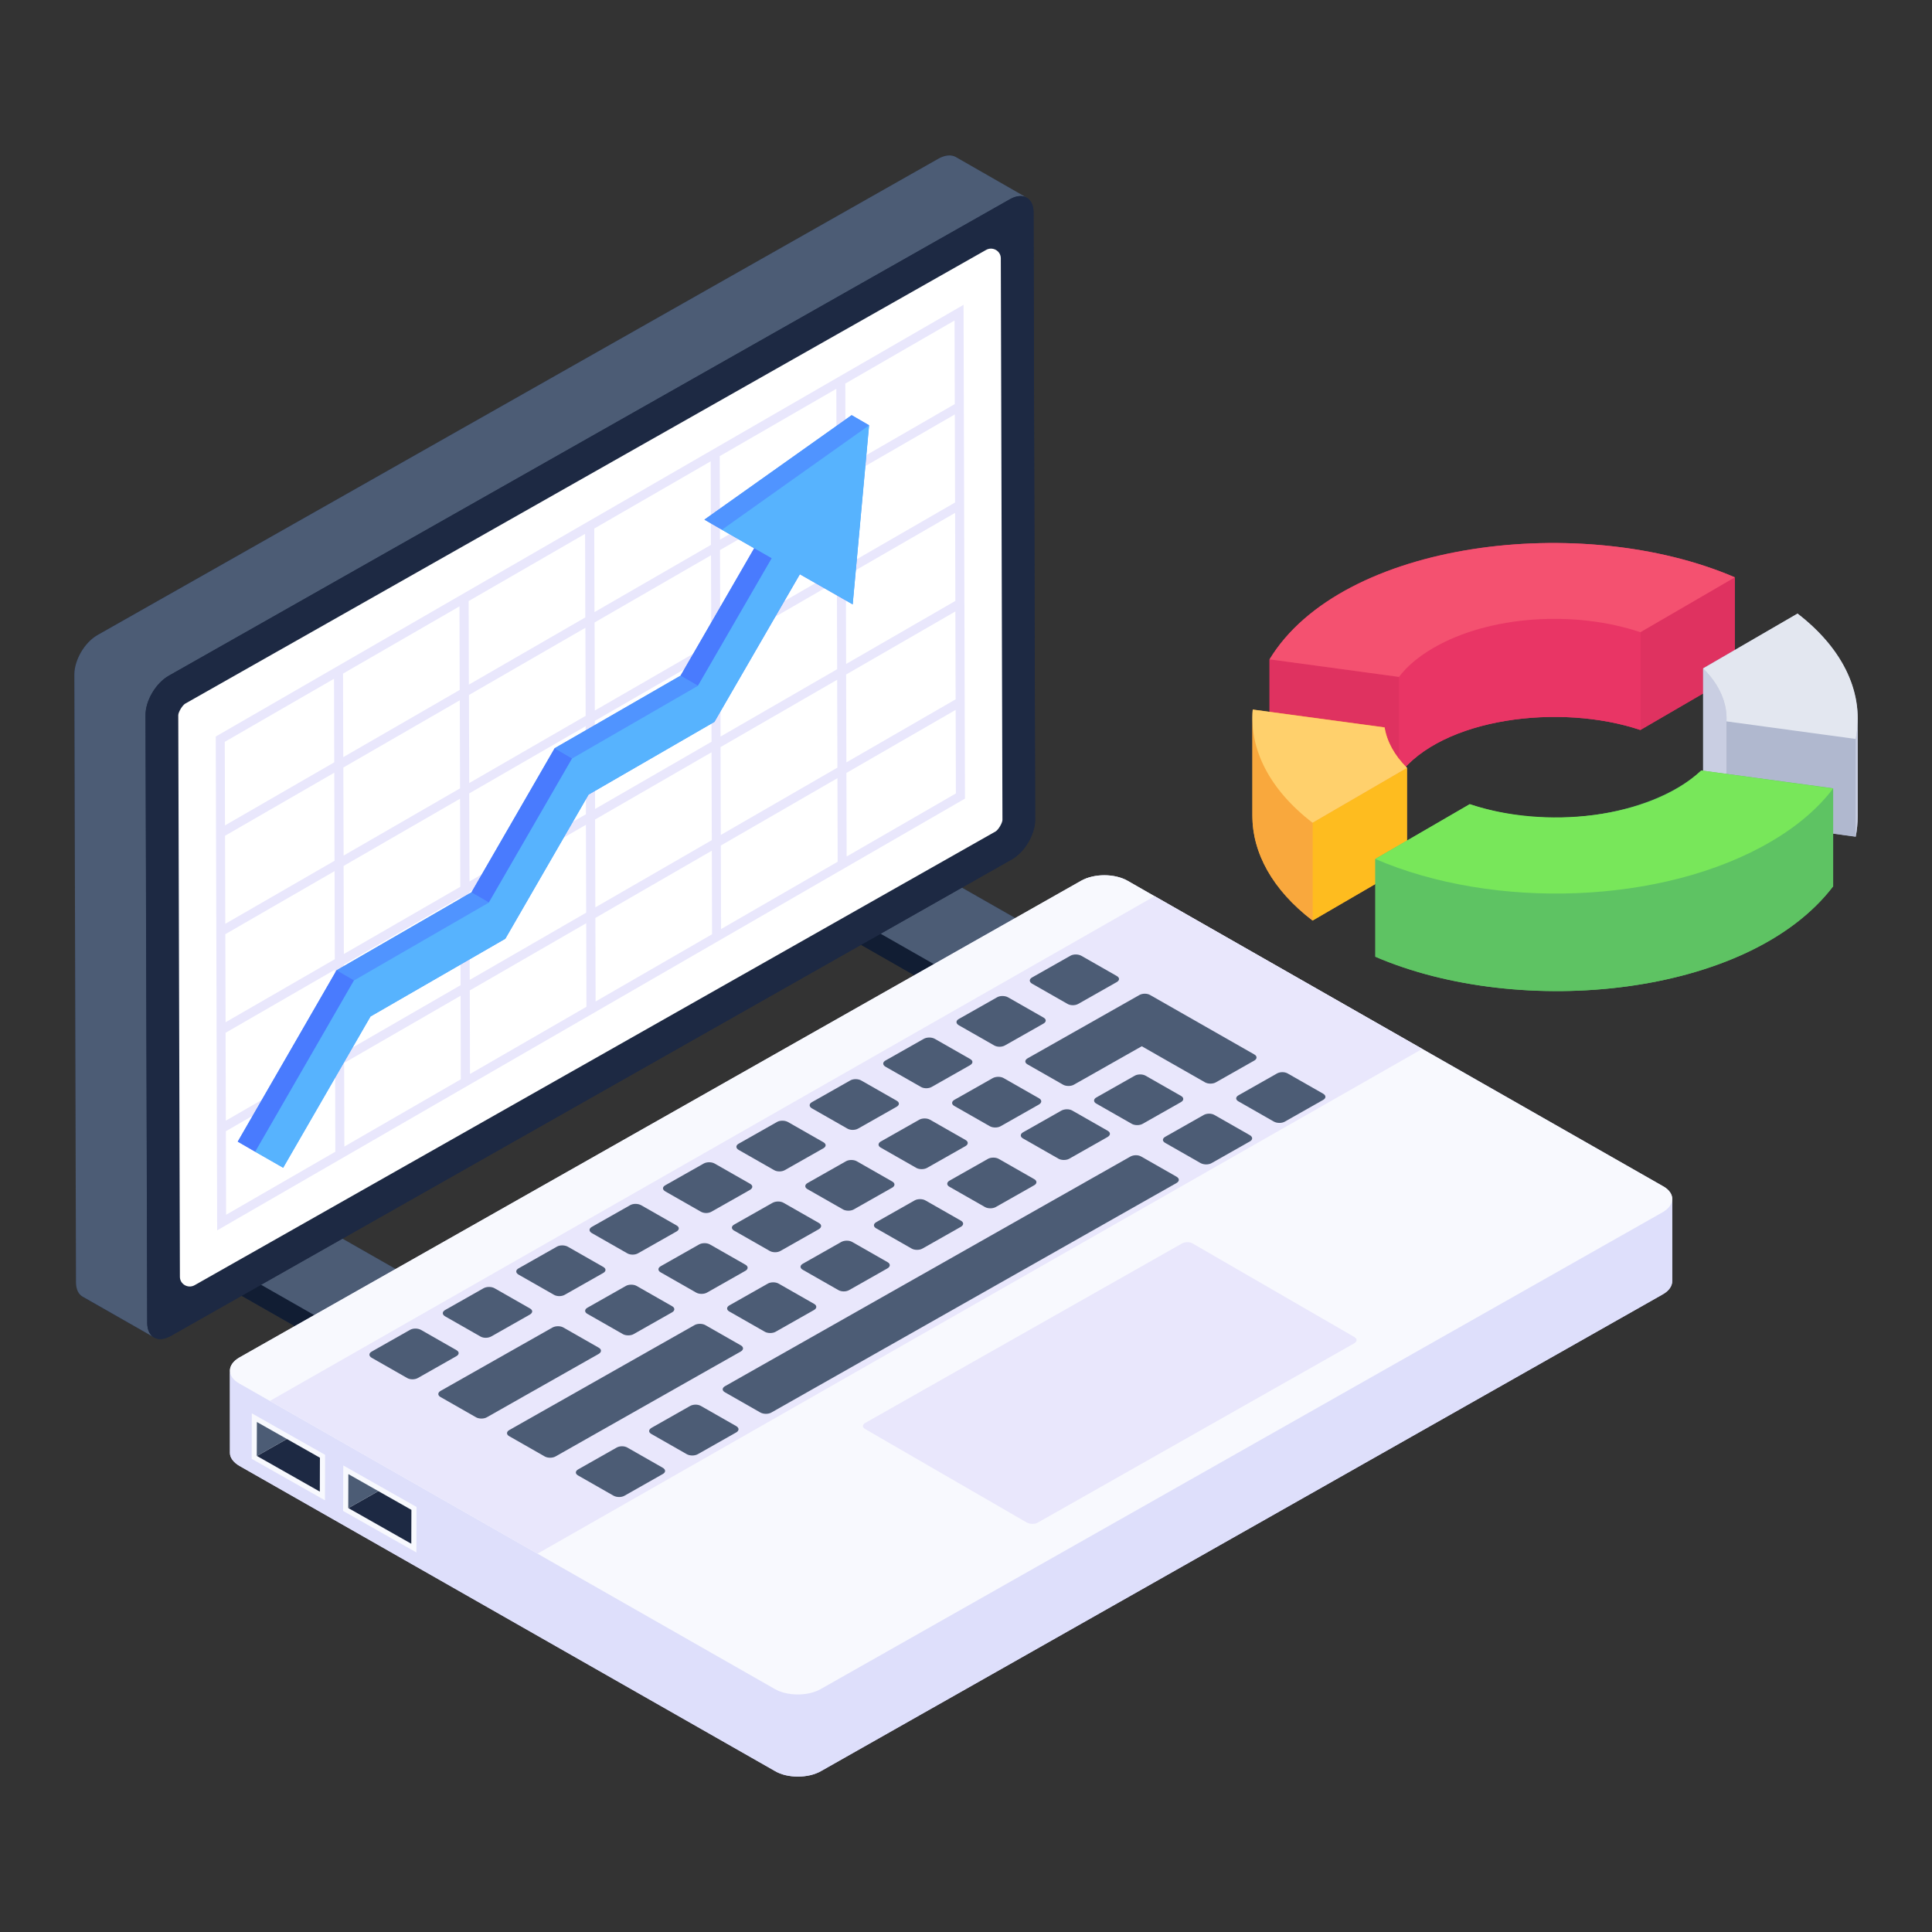 <?xml version="1.0" encoding="UTF-8"?> <svg xmlns="http://www.w3.org/2000/svg" id="Layer_1" height="512" viewBox="0 0 52 52" width="512"><rect x="0" y="0" width="52" height="52" fill="#333333" stroke="none"/> <g id="Stock_Exchange"> <g> <g> <g> <g> <g> <g> <g> <path d="m11.189 34.467v.59l-2.19 1.24-4.86-2.77-.01-.6 2.19-1.24z" fill="#1d2943"></path> </g> </g> </g> </g> </g> <g> <g> <g> <g> <g> <path d="m4.133 32.929.002.598 4.865 2.774-.002-.598z" fill="#111d33"></path> </g> </g> </g> <g> <g> <g> <path d="m8.997 35.703.002.598 2.19-1.241-.002-.598z" fill="#1d2943"></path> </g> </g> </g> <g> <g> <g> <path d="m4.133 32.929 4.865 2.774 2.19-1.241-4.865-2.774z" fill="#4c5c75"></path> </g> </g> </g> </g> </g> <g> <g> <g> <g> <g> <path d="m27.859 25.017v.59l-2.19 1.25-4.86-2.78v-.6l2.19-1.24z" fill="#111d33"></path> </g> </g> </g> </g> </g> <g> <g> <g> <g> <g> <path d="m20.807 23.481.002.598 4.865 2.774-.002-.598z" fill="#111d33"></path> </g> </g> </g> <g> <g> <g> <path d="m25.671 26.255.002.598 2.19-1.241-.002-.598z" fill="#1d2943"></path> </g> </g> </g> <g> <g> <g> <path d="m20.807 23.481 4.865 2.774 2.19-1.241-4.865-2.774z" fill="#4c5c75"></path> </g> </g> </g> </g> </g> <g> <g> <path d="m27.859 22.067c0 .39-.28.86-.62 1.06l-22.64 12.83c-.18.1-.34.11-.45.04l-1.92-1.09c-.11-.06-.18-.2-.18-.39l-.05-16.36c0-.39.28-.87.63-1.07l22.64-12.82c.18-.1.33-.11.45-.04l1.88 1.08c.14.06.22.2.22.4z" fill="#1d2943"></path> </g> </g> <g> <g> <path d="m27.628 5.316c-.106-.061-.265-.052-.441.043l-22.641 12.826c-.353.199-.635.675-.626 1.065l.044 16.358c0 .19.071.329.185.389l-1.919-1.094c-.115-.061-.185-.199-.185-.389l-.044-16.358c0-.389.273-.865.626-1.065l22.641-12.826c.176-.095.335-.104.45-.043z" fill="#4c5c75"></path> </g> </g> <g> <g> <path d="m27.188 5.36c.344-.195.626-.037.627.351l.047 16.357c.001.387-.28.864-.623 1.059l-22.644 12.828c-.349.198-.632.04-.633-.348l-.047-16.357c-.001-.387.28-.864.629-1.062z" fill="#1d2943"></path> </g> </g> <g> <g> <path d="m4.798 19.248c.003-.085.112-.266.188-.31l21.554-12.211c.176-.1.396.025.397.224l.044 15.119c-.003.083-.109.262-.182.307l-21.56 12.214c-.176.1-.396-.025-.397-.224z" fill="#fff"></path> </g> </g> <g> <g> <path d="m45.009 32.267v2.21c0 .14-.09.27-.27.37l-22.64 12.82c-.34.2-.91.2-1.24 0l-14.41-8.21c-.17-.1-.26-.23-.26-.35v-2.21c0-.13.08-.26.26-.36l22.65-12.83c.35-.2.9-.2 1.25 0 3.603 2.055 13.011 7.421 14.41 8.22.17.09.25.22.25.34z" fill="#dedffb"></path> </g> </g> <path d="m45.007 34.479c0 .138-.088.268-.265.363l-22.641 12.826c-.344.199-.908.199-1.244 0l-14.412-8.213c-.168-.095-.256-.225-.256-.346l-.002-2.213c0 .121.088.251.256.346l14.412 8.213c.344.199.9.199 1.244 0l22.641-12.826c.176-.095.265-.234.265-.363z" fill="#dedffb"></path> <path d="m44.744 32.631-22.65 12.828c-.341.197-.902.197-1.242 0l-5.86-3.342-7.924-4.522-.621-.354c-.351-.197-.341-.511 0-.708l22.65-12.828c.351-.197.902-.197 1.252 0l.531.305 7.924 4.522 5.95 3.391c.341.187.341.511-.01.708z" fill="#f8f9fe"></path> <path d="m23.287 38.299c-.079.045-.086.116-.001.164l4.348 2.515c.085.049.217.049.296.004l8.518-4.826c.086-.049.086-.123.001-.172l-4.348-2.515c-.085-.049-.21-.045-.296.004z" fill="#e9e7fc"></path> <path d="m38.279 28.232-23.812 13.585-7.203-4.111 23.812-13.585z" fill="#e9e7fc"></path> <g> <g> <path d="m27.534 30.477c-.079.045-.08.12-.001.164l.957.546c.079.045.21.045.289 0l1.029-.583c.086-.049.086-.123.008-.168l-.957-.546c-.079-.045-.21-.045-.296.004z" fill="#4c5c75"></path> </g> </g> <g> <g> <path d="m17.906 31.902c-.086.049-.08.12.006.168l.95.542c.085.049.204.049.289 0l1.029-.583c.086-.049.093-.12.008-.168l-.95-.542c-.085-.049-.217-.049-.302 0z" fill="#4c5c75"></path> </g> </g> <g> <g> <path d="m15.561 39.549c-.079.045-.086.116-.001.164l.95.542c.085.049.217.049.296.004l1.036-.587c.079-.045.08-.12-.006-.168l-.95-.542c-.085-.049-.21-.045-.289 0z" fill="#4c5c75"></path> </g> </g> <g> <g> <path d="m29.507 29.539c-.079.045-.08.12-.001.164l.957.546c.079.045.21.045.289 0l1.036-.587c.079-.045.08-.12.001-.164l-.957-.546c-.079-.045-.21-.045-.289-0z" fill="#4c5c75"></path> </g> </g> <g> <g> <path d="m33.334 29.48c-.079.045-.086.116-.001.164l.95.542c.085.049.217.049.296.004l1.036-.587c.079-.045.08-.12-.006-.168l-.95-.542c-.085-.049-.21-.045-.289 0z" fill="#4c5c75"></path> </g> </g> <path d="m31.362 30.597c-.079.045-.086.116-.001.164l.95.542c.085.049.217.049.296.004l1.036-.587c.079-.045.08-.12-.006-.168l-.95-.542c-.085-.049-.21-.045-.289 0z" fill="#4c5c75"></path> <g> <g> <path d="m27.776 26.31c-.079.045-.08.12.006.168l.95.542c.085.049.21.045.289 0l1.036-.587c.079-.045.086-.116.001-.164l-.95-.542c-.085-.049-.217-.049-.296-.004z" fill="#4c5c75"></path> </g> </g> <path d="m25.803 27.428c-.079.045-.08.12.006.168l.95.542c.085.049.21.045.289 0l1.036-.587c.079-.045.086-.116.001-.164l-.95-.542c-.085-.049-.217-.049-.296-.004z" fill="#4c5c75"></path> <path d="m27.658 28.485c-.079.045-.086.116-.001.164l.957.546c.079.045.21.045.289 0l1.828-1.035 1.704.972c.079.045.21.045.289 0l1.036-.587c.079-.045.08-.12.001-.164l-2.805-1.6c-.085-.049-.21-.045-.289 0z" fill="#4c5c75"></path> <g> <g> <path d="m23.831 28.545c-.079.045-.08.12.006.168l.95.542c.085.049.21.045.289 0l1.029-.583c.086-.049.093-.12.008-.168l-.95-.542c-.085-.049-.217-.049-.302 0z" fill="#4c5c75"></path> </g> </g> <g> <g> <path d="m25.686 29.603c-.079.045-.08.12-.001.164l.957.546c.079.045.21.045.289 0l1.029-.583c.086-.049.086-.123.008-.168l-.957-.546c-.079-.045-.21-.045-.296.004z" fill="#4c5c75"></path> </g> </g> <g> <g> <path d="m21.851 29.666c-.079.045-.08.12.006.168l.95.542c.085.049.21.045.289 0l1.036-.587c.079-.045.086-.116.001-.164l-.95-.542c-.085-.049-.217-.049-.296-.004z" fill="#4c5c75"></path> </g> </g> <g> <g> <path d="m23.706 30.724c-.079.045-.08.12-.001.164l.957.546c.079.045.21.045.289 0l1.036-.587c.079-.045.08-.12.001-.164l-.957-.546c-.079-.045-.21-.045-.289 0z" fill="#4c5c75"></path> </g> </g> <g> <g> <path d="m19.879 30.784c-.079.045-.08.12.006.168l.95.542c.085.049.21.045.289 0l1.036-.587c.079-.045.086-.116.001-.164l-.95-.542c-.085-.049-.217-.049-.296-.004z" fill="#4c5c75"></path> </g> </g> <path d="m25.555 31.778c-.079.045-.08.12-.001.164l.957.546c.079.045.21.045.289 0l1.036-.587c.079-.045.08-.12.001-.164l-.957-.546c-.079-.045-.21-.045-.289-0z" fill="#4c5c75"></path> <g> <g> <path d="m21.734 31.842c-.079.045-.08.12-.001.164l.957.546c.079.045.21.045.289 0l1.036-.587c.079-.045.08-.12.001-.164l-.957-.546c-.079-.045-.21-.045-.289 0z" fill="#4c5c75"></path> </g> </g> <g> <g> <path d="m23.582 32.896c-.079.045-.08.12-.001.164l.957.546c.079.045.21.045.289 0l1.036-.587c.079-.045.08-.12.001-.164l-.957-.546c-.079-.045-.21-.045-.289 0z" fill="#4c5c75"></path> </g> </g> <g> <g> <path d="m19.761 32.959c-.086.049-.08.12-.001.164l.957.546c.079.045.204.049.289 0l1.029-.583c.086-.049.086-.123.008-.168l-.957-.546c-.079-.045-.21-.045-.296.004z" fill="#4c5c75"></path> </g> </g> <path d="m21.609 34.013c-.086.049-.08.12-.001.164l.957.546c.079.045.204.049.289 0l1.029-.583c.086-.049.086-.123.008-.168l-.957-.546c-.079-.045-.21-.045-.296.004z" fill="#4c5c75"></path> <g> <g> <path d="m17.782 34.081c-.079.045-.08.12-.001.164l.957.546c.079.045.21.045.289 0l1.036-.587c.079-.045.08-.12.001-.164l-.957-.546c-.079-.045-.21-.045-.289 0z" fill="#4c5c75"></path> </g> </g> <g> <g> <path d="m19.63 35.135c-.079.045-.08.12-.001.164l.957.546c.079.045.21.045.289 0l1.036-.587c.079-.045.08-.12.001-.164l-.957-.546c-.079-.045-.21-.045-.289-0z" fill="#4c5c75"></path> </g> </g> <path d="m11.982 35.258c-.086.049-.086.123-.001.172l.95.542c.085.049.21.045.296-.004l1.029-.583c.086-.049.093-.12.008-.168l-.95-.542c-.085-.049-.217-.049-.302 0z" fill="#4c5c75"></path> <g> <g> <path d="m10.002 36.379c-.079.045-.08.12.006.168l.95.542c.085.049.21.045.289 0l1.036-.587c.079-.045.086-.116.001-.164l-.95-.542c-.085-.049-.217-.049-.296-.004z" fill="#4c5c75"></path> </g> </g> <path d="m19.513 37.31c-.079.045-.086.116-.001.164l.95.542c.085.049.217.049.296.004l10.906-6.178c.086-.049.086-.123.001-.172l-.95-.542c-.085-.049-.21-.045-.296.004z" fill="#4c5c75"></path> <g> <g> <path d="m11.857 37.437c-.079.045-.08.12-.001.164l.957.546c.079.045.21.045.289 0l3.008-1.704c.086-.049.086-.123.008-.168l-.957-.546c-.079-.045-.21-.045-.296.004z" fill="#4c5c75"></path> </g> </g> <g> <g> <path d="m13.706 38.491c-.079.045-.08.12-.001.164l.957.546c.079.045.21.045.289 0l4.988-2.826c.079-.045.08-.12.001-.164l-.957-.546c-.079-.045-.21-.045-.289 0z" fill="#4c5c75"></path> </g> </g> <g> <g> <path d="m15.927 33.023c-.079.045-.08.12.006.168l.95.542c.085.049.21.045.289 0l1.036-.587c.079-.045.086-.116.001-.164l-.95-.542c-.085-.049-.217-.049-.296-.004z" fill="#4c5c75"></path> </g> </g> <path d="m15.809 35.198c-.079.045-.08.12-.001.164l.957.546c.079.045.21.045.289 0l1.036-.587c.079-.045.08-.12.001-.164l-.957-.546c-.079-.045-.21-.045-.289 0z" fill="#4c5c75"></path> <g> <g> <path d="m13.954 34.14c-.079.045-.08.12.006.168l.95.542c.085.049.21.045.289 0l1.036-.587c.079-.045.086-.116.001-.164l-.95-.542c-.085-.049-.217-.049-.296-.004z" fill="#4c5c75"></path> </g> </g> <g> <g> <path d="m17.54 38.428c-.086.049-.093.12-.008.168l.95.542c.085.049.217.049.302-0l1.029-.583c.086-.049.086-.123.001-.172l-.95-.542c-.085-.049-.21-.045-.296.004z" fill="#4c5c75"></path> </g> </g> <g> <g> <path d="m8.75 39.157-.004 1.224-1.972-1.117.004-1.224z" fill="#f8f9fe"></path> </g> </g> <g> <g> <path d="m6.914 38.273-.003.912.004.002.806-.457z" fill="#4c5c75"></path> </g> </g> <g> <g> <path d="m6.916 39.188 1.692.959.003-.912-.889-.504z" fill="#1d2943"></path> </g> </g> <g> <g> <path d="m11.211 40.56-.004 1.224-1.972-1.117.004-1.224z" fill="#f8f9fe"></path> </g> </g> <g> <g> <path d="m9.376 39.676-.003.912.004.002.806-.457z" fill="#4c5c75"></path> </g> </g> <g> <g> <path d="m9.378 40.591 1.692.959.003-.912-.889-.504z" fill="#1d2943"></path> </g> </g> <g> <g> <g> <path d="m5.807 19.824 20.127-11.62.038 13.291-20.127 11.62zm16.717-4.461-.007-2.37-3.138 1.812.007 2.37zm.008 2.649-.007-2.37-3.138 1.812.007 2.37zm-3.388-.697-.007-2.37-3.134 1.809.007 2.37zm-6.762 3.904-.007-2.37-3.134 1.809.007 2.37zm3.381-1.952-.007-2.37-3.134 1.809.007 2.37zm3.388.697-.007-2.37-3.134 1.809.007 2.37zm-6.762 3.904-.007-2.37-3.134 1.809.007 2.37zm3.381-1.952-.007-2.37-3.134 1.809.007 2.37zm6.769-1.255-.007-2.365-3.138 1.812.007 2.365zm-10.143 5.856-.007-2.365-3.134 1.809.007 2.365zm3.381-1.952-.007-2.365-3.134 1.809.007 2.365zm3.381-1.952-.007-2.365-3.134 1.809.007 2.365zm3.388.581-.006-2.249-3.138 1.812.006 2.249zm-.03-10.48-.006-2.249-3.138 1.812.006 2.249zm-3.351 12.432-.006-2.249-3.134 1.809.006 2.249zm-6.762 3.904-.006-2.249-3.134 1.809.006 2.249zm3.381-1.952-.006-2.249-3.134 1.809.006 2.249zm-3.411-8.528-.006-2.249-3.134 1.809.006 2.249zm3.381-1.952-.006-2.249-3.134 1.809.006 2.249zm3.381-1.952-.006-2.249-3.134 1.809.006 2.249zm-10.131 8.502-.007-2.37-2.94 1.697.007 2.37zm16.702-9.643-.007-2.37-2.94 1.697.007 2.37zm.008 2.649-.007-2.37-2.94 1.697.007 2.37zm-16.702 9.643-.007-2.37-2.94 1.697.007 2.37zm16.709-6.994-.007-2.365-2.94 1.697.007 2.365zm-16.702 9.643-.007-2.365-2.94 1.697.007 2.365zm.007 2.533-.006-2.249-2.94 1.697.006 2.249zm16.702-9.643-.006-2.249-2.94 1.697.006 2.249zm-16.732-.837-.006-2.249-2.94 1.697.006 2.249zm16.702-9.643-.006-2.249-2.94 1.697.006 2.249z" fill="#e9e7fc"></path> </g> </g> </g> <g> <g> <g> <g> <g> <path d="m23.389 11.447-.44 4.82-1.42-.81-2.3 3.97-3.39 1.96-2.24 3.88-3.63 2.09-2.35 4.07-.75-.43-.47-.27 2.66-4.61 3.63-2.1 2.24-3.88 3.39-1.95 1.98-3.43-.87-.5-.47-.27 3.96-2.81z" fill="#5094ff"></path> </g> </g> </g> </g> </g> <g> <g> <g> <g> <g> <path d="m18.785 18.458-.469-.273 1.987-3.435.469.273z" fill="#497bfe"></path> </g> </g> </g> <g> <g> <g> <path d="m19.429 14.258-.469-.273 3.964-2.812.469.273z" fill="#5094ff"></path> </g> </g> </g> <g> <g> <g> <path d="m13.157 24.292-.469-.273 2.241-3.879.469.273z" fill="#497bfe"></path> </g> </g> </g> <g> <g> <g> <path d="m15.398 20.413-.469-.273 3.386-1.955.469.273z" fill="#5094ff"></path> </g> </g> </g> <g> <g> <g> <path d="m9.527 26.388-.469-.273 3.63-2.096.469.273z" fill="#5094ff"></path> </g> </g> </g> <g> <g> <g> <path d="m6.868 31-.469-.273 2.659-4.612.469.273z" fill="#497bfe"></path> </g> </g> </g> <g> <g> <g> <path d="m23.393 11.446-.442 4.819-1.425-.812-2.296 3.977-3.386 1.955-2.241 3.879-3.63 2.096-2.35 4.071-.754-.43 2.659-4.612 3.63-2.096 2.241-3.879 3.386-1.955 1.987-3.435-1.342-.765z" fill="#57b3fe"></path> </g> </g> </g> </g> </g> </g> <g> <g> <g> <g> <g> <path d="m46.689 15.537v2.63l-2.54 1.48c-2.158-.724-5.343-.33-6.49 1.2l-3.49-.47v-2.63c1.965-3.224 8.453-3.957 12.52-2.21z" fill="#e93565"></path> </g> </g> </g> </g> <g> <g> <g> <g> <path d="m46.693 15.539 0 2.632-2.542 1.477-0-2.632z" fill="#df3260"></path> </g> </g> </g> <g> <g> <g> <path d="m44.151 17.016v2.632c-2.166-.729-5.341-.324-6.497 1.203l-0-2.632c.214-.283.523-.546.926-.78 1.508-.877 3.812-1.015 5.571-.423z" fill="#e93565"></path> </g> </g> </g> <g> <g> <g> <path d="m37.654 18.219 0 2.632-3.483-.473-0-2.632z" fill="#df3260"></path> </g> </g> </g> <g> <g> <g> <path d="m46.693 15.539-2.542 1.477c-1.759-.592-4.062-.454-5.571.423-.404.234-.712.497-.926.78l-3.483-.473c1.925-3.18 8.413-3.978 12.522-2.207z" fill="#f45170"></path> </g> </g> </g> </g> <g> <g> <g> <g> <path d="m49.999 19.347v2.63c0 .18-.02.36-.05.54l-3.48-.47v.86c0-.47-.21-.94-.63-1.35v-3.57l2.54-1.47c1.08.83 1.62 1.83 1.62 2.83z" fill="#b0b8cf"></path> </g> </g> </g> </g> <g> <g> <g> <g> <path d="m46.471 19.346 0 3.562c.001-.47-.21-.937-.63-1.354l-0-3.562c.42.417.632.885.63 1.354z" fill="#c9cee2"></path> </g> </g> </g> <g> <g> <g> <path d="m49.945 19.889 0 2.632-3.476-.473-0-2.632z" fill="#b0b8cf"></path> </g> </g> </g> <g> <g> <g> <path d="m50.001 19.344 0 2.632c-.001.182-.019.364-.056.546l-0-2.632c.037-.181.056-.363.056-.546z" fill="#c9cee2"></path> </g> </g> </g> <g> <g> <g> <path d="m48.382 16.514c1.277.986 1.802 2.202 1.563 3.375l-3.476-.473c.024-.493-.187-.986-.628-1.424z" fill="#e3e7f0"></path> </g> </g> </g> </g> <g> <g> <g> <g> <path d="m37.869 20.667v2.63l-2.54 1.48c-1.09-.83-1.62-1.83-1.62-2.82v-2.61c0-.08 0-.17.01-.25l3.55.48c.06.38.26.75.6 1.09z" fill="#f9a83d"></path> </g> </g> </g> </g> <g> <g> <g> <g> <path d="m37.869 20.667 0 2.632-2.542 1.477-0-2.632z" fill="#febc1f"></path> </g> </g> </g> <g> <g> <g> <path d="m33.708 21.952-0-2.632c-.003.995.536 1.992 1.619 2.824l0 2.632c-1.083-.833-1.622-1.829-1.619-2.824z" fill="#f9a83d"></path> </g> </g> </g> <g> <g> <g> <path d="m37.265 19.58c.063.377.265.752.604 1.087l-2.542 1.477c-1.163-.894-1.699-1.977-1.61-3.044z" fill="#ffd06c"></path> </g> </g> </g> </g> <g> <g> <g> <g> <path d="m49.339 21.217v2.64c-2.285 2.971-8.415 3.579-12.32 1.89v-2.63l2.54-1.47c2.375.792 5.062.193 6.23-.91z" fill="#5ec363"></path> </g> </g> </g> </g> <g> <g> <g> <g> <path d="m49.339 21.222v2.632c-2.25 2.973-8.416 3.581-12.323 1.898l-0-2.632c3.19 1.374 7.729 1.229 10.625-.454.739-.43 1.3-.918 1.698-1.444z" fill="#5ec363"></path> </g> </g> </g> <g> <g> <g> <path d="m49.339 21.222c-.398.526-.959 1.015-1.698 1.444-2.896 1.683-7.435 1.828-10.625.454l2.542-1.477c1.984.669 4.825.417 6.234-.905z" fill="#78e75a"></path> </g> </g> </g> </g> </g> </g> </g> </svg> 